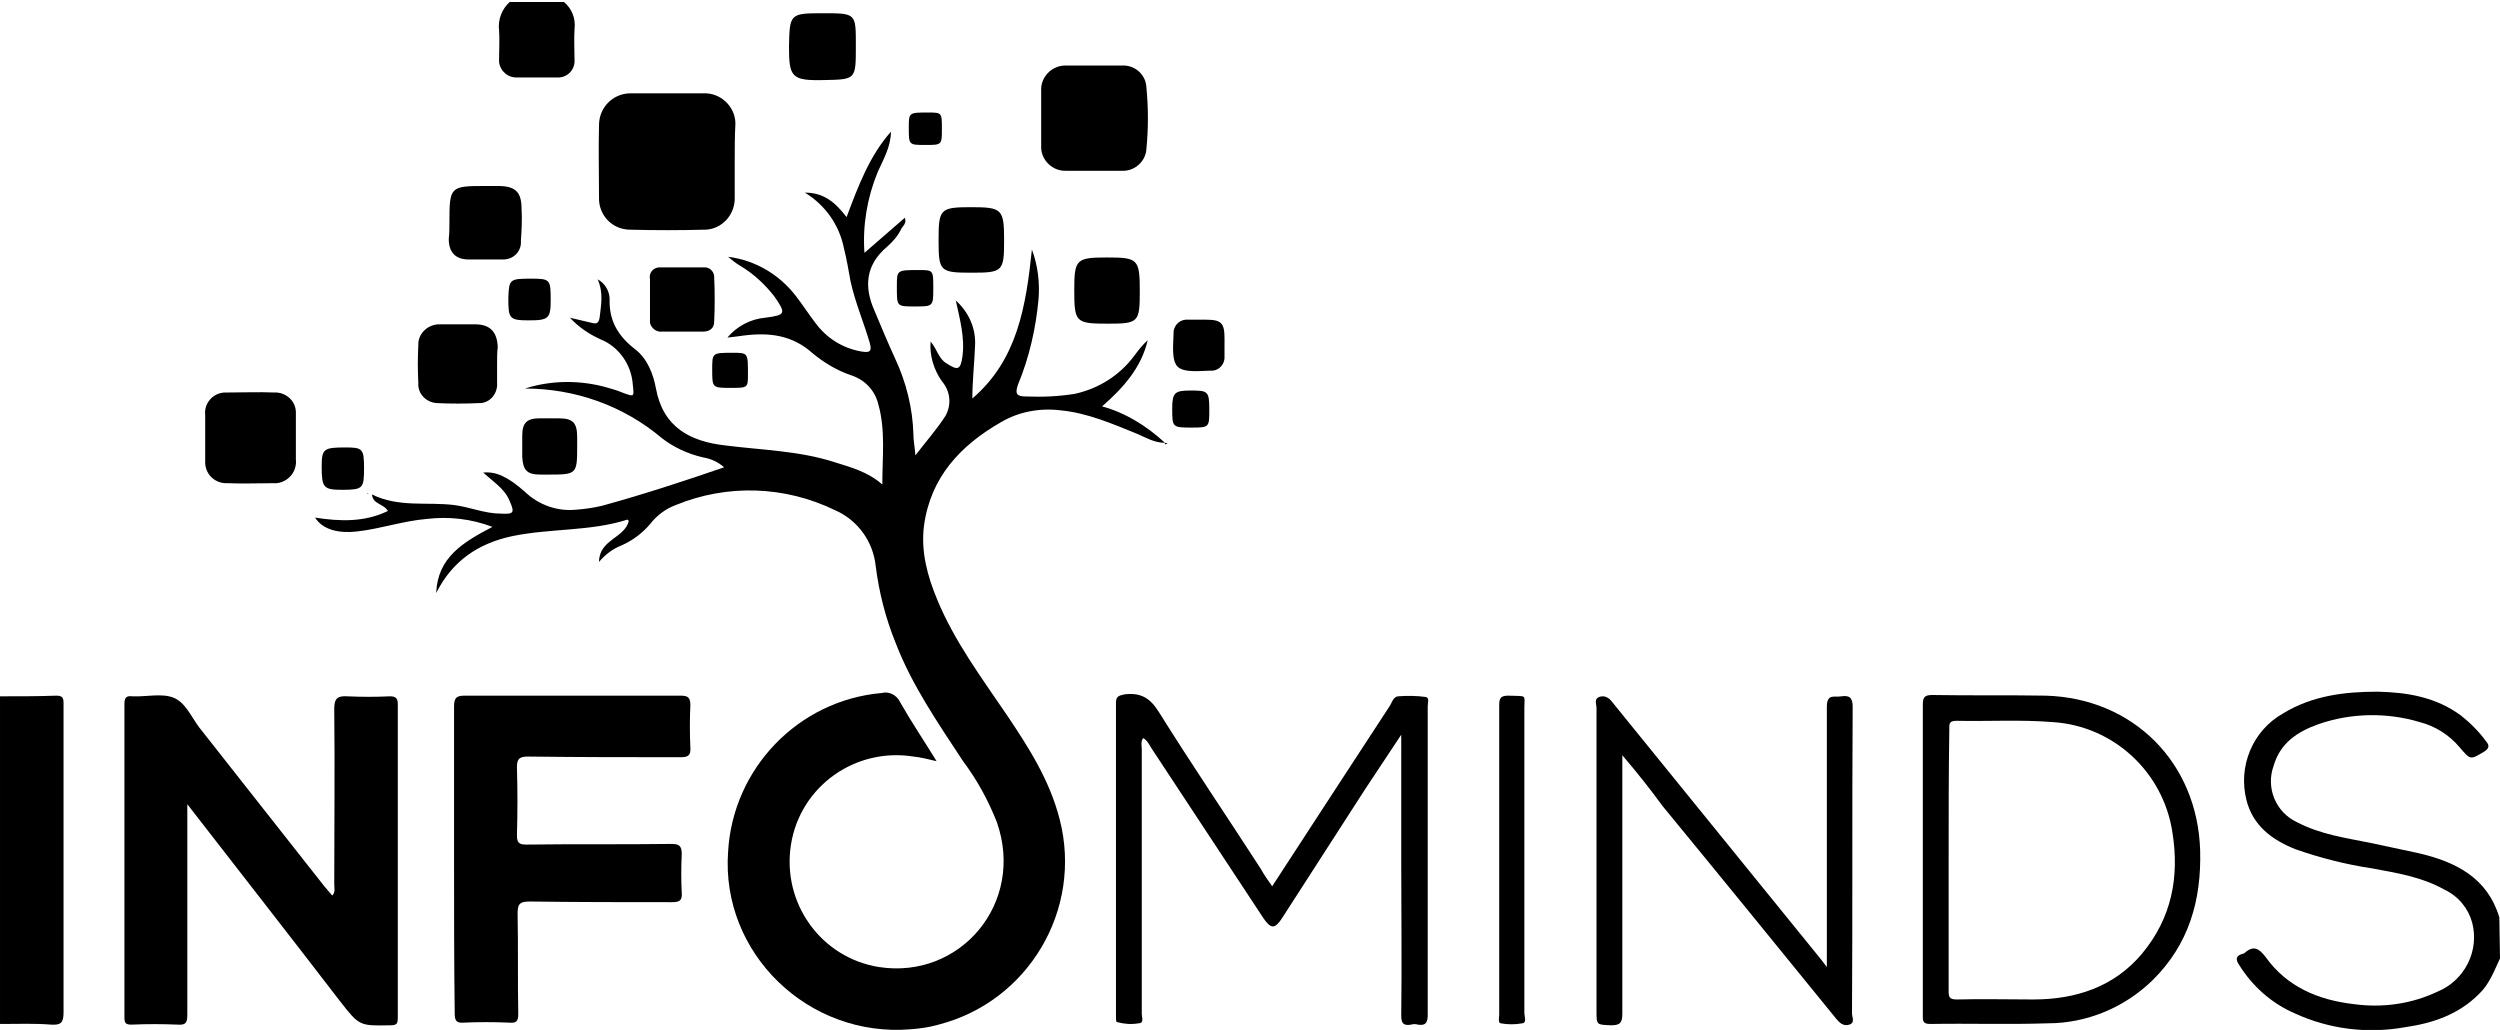 <?xml version="1.0" encoding="UTF-8"?>
<!-- Generator: Adobe Illustrator 27.2.0, SVG Export Plug-In . SVG Version: 6.00 Build 0)  -->
<svg xmlns="http://www.w3.org/2000/svg" xmlns:xlink="http://www.w3.org/1999/xlink" version="1.1" id="Layer_1" x="0px" y="0px" viewBox="0 0 377.7 155.6" style="enable-background:new 0 0 377.7 155.6;" xml:space="preserve">
<path d="M377.7,144.8c-0.9,1.9-1.6,3.9-3.2,5.4c-3.1,3.1-7,4.4-11.2,5c-5.6,1-11.4,0.3-16.6-2.1c-3.5-1.5-6.4-4.1-8.4-7.3  c-0.6-0.9-0.5-1.4,0.5-1.7c0.2,0,0.3-0.1,0.4-0.2c1.3-1.1,2.1-0.6,3.1,0.7c3.2,4.5,8,6.5,13.3,7.1c4.3,0.6,8.7,0,12.7-1.9  c4.1-1.7,6.3-6.2,5.2-10.4c-0.6-2.2-2.1-4-4.2-5c-3.4-1.9-7.1-2.5-10.9-3.2c-4-0.6-7.9-1.6-11.6-2.9c-3.5-1.4-6.4-3.5-7.4-7.4  c-1.3-5.1,0.9-10.5,5.5-13.1c4.4-2.7,9.3-3.3,14.3-3.3c4.5,0.1,8.8,0.8,12.6,3.6c1.4,1.1,2.7,2.4,3.8,3.9c0.5,0.6,0.5,1-0.2,1.5  c-2.2,1.3-2.1,1.4-3.8-0.6c-1.6-1.9-3.7-3.2-6-3.8c-5-1.5-10.4-1.4-15.3,0.3c-3.1,1.1-5.8,2.8-6.8,6.3c-1.2,3.3,0.3,7,3.5,8.5  c3.6,1.9,7.5,2.4,11.4,3.2c2.4,0.5,4.7,1,7,1.5c5.6,1.3,10.4,3.7,12.2,9.7L377.7,144.8z"></path>
<path d="M85.2,0.3c1.2,1,1.8,2.5,1.6,4.1c-0.1,1.5,0,3.1,0,4.6c0.1,1.4-0.9,2.6-2.3,2.7c-0.1,0-0.2,0-0.4,0c-2,0-4,0-5.9,0  c-1.4,0.1-2.6-0.9-2.8-2.3c0-0.2,0-0.3,0-0.5c0-1.5,0.1-2.9,0-4.3C75.2,3,75.8,1.4,77,0.3H85.2z"></path>
<path d="M0.3,154.7H0v-49.5h0.3C0.3,121.7,0.3,138.2,0.3,154.7z"></path>
<path d="M176,66.9c-1.6,0-2.9-0.8-4.3-1.4c-3.7-1.5-7.4-3.1-11.4-3.5c-3.2-0.4-6.4,0.2-9.1,1.8c-6.1,3.5-10.6,8.3-11.6,15.6  c-0.5,3.9,0.5,7.6,2,11.2c2.6,6.3,6.7,11.8,10.5,17.4c3.3,4.9,6.5,9.9,8,15.8c3.5,13.6-4.7,27.5-18.3,31c-1.4,0.4-2.8,0.6-4.2,0.7  c-15.5,1.3-28.7-11.5-27.6-26.8c0.7-12.6,10.6-22.9,23.2-24c1.1-0.3,2.3,0.3,2.8,1.4c1.7,3,3.6,5.8,5.5,8.9  c-1.3-0.3-2.4-0.6-3.5-0.7c-8.8-1.4-17.1,4.5-18.5,13.3s4.5,17.1,13.3,18.5c12.3,1.9,22.1-9.7,17.8-21.9c-1.3-3.3-3-6.4-5.1-9.2  c-3.8-5.8-7.7-11.4-10.2-17.9c-1.5-3.7-2.5-7.6-3-11.6c-0.4-3.7-2.7-6.9-6.1-8.4c-7.6-3.7-16.3-4-24.1-0.8c-1.6,0.6-2.9,1.6-3.9,2.9  c-1.2,1.4-2.7,2.5-4.3,3.2c-1.3,0.5-2.5,1.4-3.4,2.5c0-3.4,3.9-3.6,4.5-6.2c-0.1-0.1-0.2-0.2-0.2-0.2c-5.6,1.8-11.6,1.3-17.4,2.5  c-5.2,1.1-9.1,3.8-11.5,8.6c0.2-5.4,4.1-7.7,8.5-10c-3.2-1.2-6.5-1.6-9.9-1.2c-3.6,0.3-7,1.5-10.6,1.9c-2.6,0.3-5.1-0.2-6.3-2.1  c3.8,0.6,7.5,0.7,11-1c-0.6-1.1-2.3-1-2.4-2.5l0,0c4,2,8.3,1.1,12.4,1.6c2.4,0.3,4.6,1.3,7.1,1.3c1.9,0.1,2.1-0.1,1.3-1.9  c-0.4-1-1.1-1.8-1.9-2.5c-0.7-0.6-1.4-1.2-2.1-1.8c1.9-0.2,3.7,0.6,6.3,2.9c2.1,2,4.9,3,7.8,2.7c1.3-0.1,2.7-0.3,3.9-0.6  c6.2-1.7,12.3-3.7,18.4-5.8c-0.9-0.8-2-1.3-3.2-1.5c-2.2-0.5-4.4-1.5-6.2-2.9c-5.8-4.9-13.1-7.5-20.7-7.5c4.1-1.3,8.5-1.3,12.6-0.1  c0.7,0.2,1.4,0.4,2.1,0.7c1.9,0.7,1.8,0.7,1.6-1.2c-0.2-3-2.1-5.7-4.8-6.8c-1.8-0.8-3.4-1.9-4.7-3.3l3.4,0.8c0.7,0.2,1-0.1,1.1-0.9  c0.2-1.8,0.6-3.6-0.3-5.7c1.1,0.6,1.8,1.8,1.8,3c-0.1,3.3,1.3,5.6,3.9,7.6c1.8,1.4,2.7,3.7,3.1,5.9c1.1,5.9,5.2,8,10.5,8.6  c5.5,0.7,11.1,0.8,16.4,2.5c2.5,0.8,5,1.4,7.3,3.4c0-4.2,0.5-8.2-0.6-12.1c-0.5-2.1-2-3.7-4.1-4.4c-2.1-0.7-4.1-1.9-5.8-3.3  c-3.1-2.8-6.6-3.2-10.5-2.7c-0.7,0.1-1.4,0.2-2.4,0.3c1.4-1.7,3.5-2.8,5.7-3c3.1-0.4,3.2-0.6,1.4-3.2c-1.4-1.8-3.1-3.4-5.1-4.6  c-0.7-0.4-1.3-0.9-1.9-1.4c4.1,0.5,7.8,2.7,10.3,6c1,1.3,1.9,2.7,2.9,4c1.7,2.3,4.1,3.8,6.9,4.3c1.2,0.2,1.7,0.1,1.3-1.3  c-0.9-3.1-2.2-6.1-2.9-9.3c-0.3-1.7-0.6-3.4-1-5c-0.7-3.5-2.8-6.5-5.9-8.4c2.9,0,4.6,1.5,6.3,3.7c1.8-4.8,3.5-9.3,6.7-12.9  c0,2.2-1.1,4.1-2,6.1c-1.6,3.9-2.3,8.1-2,12.2l6.1-5.3c0.3,0.7-0.2,1.2-0.5,1.6c-0.5,1.1-1.3,2-2.2,2.8c-3.2,2.7-3.5,6-1.9,9.6  c1,2.4,2,4.8,3.1,7.2c1.7,3.6,2.7,7.6,2.8,11.6c0,0.9,0.2,1.8,0.3,3.1c1.6-2.1,3.2-3.9,4.5-5.9c1-1.7,0.8-3.8-0.5-5.3  c-1.2-1.7-1.9-3.9-1.7-6c1,1.2,1.2,2.6,2.4,3.3c1.7,1.1,2.1,1,2.4-1c0.4-2.9-0.4-5.7-1-8.5c2,1.8,3.1,4.3,2.9,7  c-0.1,2.6-0.4,5.2-0.4,7.8c6.8-5.8,8.1-13.9,9-22.5c0.9,2.4,1.2,5,1,7.5c-0.4,4.4-1.4,8.8-3.1,12.9c-0.5,1.4-0.2,1.8,1.2,1.8  c2.5,0.1,4.9,0,7.4-0.4c3.6-0.8,6.8-2.8,9-5.8c0.6-0.8,1.2-1.6,2-2.3c-1,4.2-3.7,7.2-6.9,10C169.9,62.3,173.2,64.3,176,66.9  L176,66.9z"></path>
<path d="M28.3,121.5v2c0,9.9,0,19.8,0,29.8c0,1.2-0.2,1.6-1.5,1.5c-2.3-0.1-4.6-0.1-6.9,0c-0.9,0-1.1-0.2-1.1-1.1  c0-15.8,0-31.6,0-47.4c0-1,0.4-1.2,1.2-1.1c2.1,0.1,4.4-0.5,6.2,0.2s2.7,2.9,3.9,4.5c6.3,8,12.6,16,18.9,24l1.2,1.4  c0.5-0.5,0.3-1.1,0.3-1.7c0-8.8,0.1-17.7,0-26.5c0-1.6,0.5-2,2-1.9c2.1,0.1,4.3,0.1,6.4,0c0.9,0,1.2,0.3,1.2,1.2  c0,15.8,0,31.5,0,47.3c0,0.9-0.1,1.2-1.1,1.2c-4.7,0.1-4.7,0.1-7.6-3.6C43.8,141.4,36.2,131.7,28.3,121.5z"></path>
<path d="M68.6,129.9c0-7.7,0-15.4,0-23.2c0-1.3,0.4-1.6,1.6-1.6c10.9,0,21.8,0,32.6,0c1.2,0,1.5,0.3,1.5,1.5c-0.1,2.1-0.1,4.2,0,6.3  c0.1,1.3-0.4,1.5-1.5,1.5c-7.7,0-15.3,0-23-0.1c-1.3,0-1.7,0.3-1.7,1.6c0.1,3.4,0.1,6.9,0,10.3c0,1.1,0.3,1.4,1.4,1.4  c7.3-0.1,14.6,0,21.9-0.1c1.1,0,1.6,0.2,1.6,1.5c-0.1,2-0.1,4,0,5.9c0.1,1.2-0.4,1.4-1.5,1.4c-7.2,0-14.4,0-21.5-0.1  c-1.6,0-1.8,0.5-1.8,1.9c0.1,5,0,10.1,0.1,15.1c0,1.1-0.3,1.4-1.4,1.3c-2.3-0.1-4.6-0.1-6.9,0c-1.1,0.1-1.3-0.4-1.3-1.4  C68.6,145.6,68.6,137.8,68.6,129.9z"></path>
<path d="M192.2,133.9c6-9.2,11.9-18.3,17.8-27.3c0.3-0.5,0.5-1.3,1.2-1.4c1.4-0.1,2.8-0.1,4.2,0.1c0.6,0.1,0.3,0.9,0.3,1.4  c0,10.8,0,21.6,0,32.5c0,4.7,0,9.4,0,14.1c0,1.2-0.3,1.7-1.5,1.5c-0.3-0.1-0.7-0.1-1,0c-1.2,0.2-1.5-0.2-1.5-1.4  c0.1-7.7,0-15.3,0-23V111c-2,3-3.7,5.6-5.5,8.3l-12.5,19.4c-1.1,1.7-1.7,1.7-2.9-0.1c-5.6-8.5-11.2-17-16.8-25.5  c-0.4-0.6-0.6-1.2-1.3-1.6c-0.4,0.6-0.2,1.2-0.2,1.7c0,13.3,0,26.7,0,40c0,0.5,0.4,1.4-0.5,1.4c-1.1,0.2-2.2,0.1-3.3-0.2  c-0.1-0.1-0.1-0.6-0.1-0.9c0-15.8,0-31.5,0-47.3c0-1,0.4-1.1,1.3-1.3c2.5-0.3,3.9,0.6,5.2,2.7c5,8,10.3,15.8,15.4,23.7  C191,132.2,191.5,132.9,192.2,133.9z"></path>
<path d="M290.5,129.9c0-7.8,0-15.5,0-23.3c0-1.1,0.1-1.6,1.4-1.6c5.7,0.1,11.5,0,17.2,0.1c13.2,0.4,22.9,10.1,23.3,23.4  c0.2,7.5-1.7,14.2-7.2,19.6c-4.2,4.1-9.9,6.5-15.8,6.5c-5.9,0.2-11.9,0-17.8,0.1c-1.2,0-1.1-0.6-1.1-1.4  C290.5,145.6,290.5,137.8,290.5,129.9z M294.4,129.9c0,6.6,0,13.2,0,19.8c0,0.9,0.1,1.3,1.2,1.3c3.9-0.1,7.7,0,11.6,0  c6.4,0,12.2-1.9,16.4-6.9c4.5-5.4,5.7-11.6,4.6-18.4c-1.4-9.1-8.9-16-18-16.6c-4.9-0.4-9.7-0.1-14.6-0.2c-1.2,0-1.1,0.5-1.1,1.4  C294.4,116.7,294.4,123.3,294.4,129.9z"></path>
<path d="M245.1,114.1v2c0,12.3,0,24.7,0,37c0,1.4-0.3,1.8-1.7,1.8c-2.2-0.1-2.2,0-2.2-2.2c0-15.3,0-30.6,0-45.8  c0-0.5-0.4-1.3,0.4-1.6s1.5,0.1,2,0.8c10.5,12.9,20.9,25.8,31.4,38.7c0.2,0.3,0.5,0.6,1,1.3V144c0-12.4,0-24.8,0-37.2  c0-2.1,1.2-1.4,2.2-1.6c1.3-0.2,1.7,0.3,1.7,1.6c-0.1,15.4,0,30.9-0.1,46.3c0,0.6,0.5,1.4-0.4,1.7s-1.5-0.3-2-0.9  c-8.7-10.7-17.4-21.4-26.2-32.1C249.3,119.2,247.4,116.8,245.1,114.1z"></path>
<path d="M0.3,154.7c0-16.5,0-33,0-49.5c2.7,0,5.4,0,8.2-0.1c0.9,0,1.1,0.3,1.1,1.1c0,0.2,0,0.4,0,0.7c0,15.4,0,30.7,0,46.1  c0,1.5-0.4,1.9-1.9,1.8C5.3,154.6,2.8,154.7,0.3,154.7z"></path>
<path d="M111,24.5c0,1.8,0,3.5,0,5.3c0.1,2.6-1.9,4.8-4.4,4.9c-0.1,0-0.1,0-0.2,0c-3.7,0.1-7.5,0.1-11.2,0c-2.7,0-4.8-2.2-4.7-4.9  l0,0c0-3.6-0.1-7.3,0-10.9c0-2.6,2-4.7,4.6-4.8c0.1,0,0.2,0,0.3,0c3.6,0,7.3,0,10.9,0c2.5-0.1,4.7,1.9,4.8,4.4c0,0.1,0,0.2,0,0.3  C111,20.7,111,22.6,111,24.5z"></path>
<path d="M165.3,9.9c1.4,0,2.8,0,4.2,0c1.9-0.1,3.6,1.3,3.7,3.3l0,0c0.3,3.1,0.3,6.2,0,9.3c-0.1,1.9-1.8,3.4-3.7,3.3l0,0  c-2.8,0-5.6,0-8.4,0c-2,0.1-3.7-1.5-3.8-3.4c0-0.1,0-0.2,0-0.3c0-2.8,0-5.6,0-8.4c-0.1-2,1.5-3.7,3.5-3.8c0.1,0,0.2,0,0.3,0  C162.5,9.9,163.9,9.9,165.3,9.9z"></path>
<path d="M226.5,130c0-7.8,0-15.6,0-23.5c0-1.1,0.3-1.4,1.4-1.4c2.9,0.1,2.4-0.2,2.4,1.8c0,15.4,0,30.8,0,46.1c0,0.6,0.4,1.5-0.3,1.6  c-1.1,0.2-2.2,0.2-3.3,0c-0.4-0.1-0.2-0.9-0.2-1.3C226.5,145.5,226.5,137.7,226.5,130z"></path>
<path d="M44.7,66.2c0,1.1,0,2.1,0,3.2c0.2,1.8-1.1,3.4-2.9,3.6c-0.2,0-0.3,0-0.5,0c-2.3,0-4.6,0.1-6.9,0c-1.8,0.1-3.3-1.2-3.4-3  c0-0.1,0-0.3,0-0.4c0-2.3,0-4.6,0-6.9c-0.2-1.7,1.1-3.3,2.9-3.4c0.2,0,0.4,0,0.6,0c2.3,0,4.6-0.1,6.9,0c1.8-0.1,3.3,1.3,3.3,3  c0,0.1,0,0.3,0,0.4C44.7,63.8,44.7,65,44.7,66.2z"></path>
<path d="M75.1,55c0,1,0,1.9,0,2.9c0.1,1.5-1,2.9-2.5,3c-0.1,0-0.2,0-0.2,0c-2.1,0.1-4.3,0.1-6.4,0c-1.6-0.1-2.9-1.4-2.8-3v-0.1  c-0.1-1.9-0.1-3.7,0-5.6c-0.1-1.7,1.3-3.1,3-3.2c0.1,0,0.2,0,0.3,0c1.8,0,3.5,0,5.3,0c2.2,0,3.3,1.1,3.4,3.4  C75.1,53.2,75.1,54.1,75.1,55z"></path>
<path d="M67.9,33.6c0-5.4,0.1-5.5,5.4-5.5h1.9c2.7,0,3.6,0.9,3.6,3.5c0.1,1.6,0,3.2-0.1,4.8c0.1,1.5-1,2.7-2.5,2.8  c-0.1,0-0.3,0-0.4,0c-1.7,0-3.3,0-5,0c-2,0-3-1.1-3-3.1C67.9,35.2,67.9,34.4,67.9,33.6z"></path>
<path d="M129.3,7c0,5.1,0,5-5,5.1c-4.7,0.1-5.1-0.5-5.1-5c0.1-5,0.1-5.1,5.1-5.1C129.4,2,129.3,2,129.3,7z"></path>
<path d="M98.2,45.2c0-1,0-2,0-3c-0.2-0.9,0.4-1.7,1.3-1.8c0.1,0,0.3,0,0.4,0c2.1,0,4.3,0,6.4,0c0.8-0.1,1.5,0.5,1.6,1.3  c0,0.1,0,0.1,0,0.2c0.1,2.2,0.1,4.5,0,6.7c0,1-0.7,1.5-1.7,1.5H100c-0.8,0.1-1.6-0.5-1.8-1.3c0-0.2,0-0.3,0-0.5  C98.2,47.2,98.2,46.2,98.2,45.2z"></path>
<path d="M146.8,41.2c-4.8,0-5-0.2-5-4.9s0.2-5,4.9-5s5,0.3,5,5S151.5,41.2,146.8,41.2z"></path>
<path d="M172.2,44c0,4.7-0.2,4.9-4.8,4.9c-4.9,0-5.1-0.2-5.1-5.1c0-4.6,0.3-4.9,4.9-4.9C171.9,38.9,172.2,39.1,172.2,44z"></path>
<path d="M87.2,67.5c0,4.1-0.1,4.2-4.2,4.2h-1.4c-2,0-2.6-0.7-2.7-2.7c0-1.1,0-2.1,0-3.2c0-1.9,0.7-2.6,2.6-2.6c1,0,1.9,0,2.9,0  c2.2,0,2.8,0.7,2.8,2.9L87.2,67.5z"></path>
<path d="M185,52c0,0.6,0,1.2,0,1.8c0.1,1.1-0.7,2.1-1.8,2.2c-0.1,0-0.2,0-0.2,0h-0.2c-5.4,0.3-5.8-0.1-5.5-5.5  c-0.1-1.1,0.7-2.1,1.8-2.2c0.1,0,0.3,0,0.4,0c0.9,0,1.8,0,2.7,0c2.3,0,2.8,0.5,2.8,2.8V52z"></path>
<path d="M55,70.8c0,3-0.2,3.2-3.3,3.2c-2.8,0-3.1-0.3-3.1-3.5c0-2.7,0.3-2.9,3.6-2.9C54.8,67.6,55,67.8,55,70.8z"></path>
<path d="M80.2,42.1c2.9,0,3,0.1,3,3.2c0,2.8-0.3,3.1-3.3,3.1s-3.1-0.3-3.1-3.4C76.9,42.2,77,42.1,80.2,42.1z"></path>
<path d="M182.7,61.9c0,2.7,0,2.7-2.8,2.7s-2.8-0.1-2.8-2.9c0-2.4,0.4-2.7,2.8-2.7C182.5,59,182.7,59.1,182.7,61.9z"></path>
<path d="M110.4,58.6c-2.8,0-2.8,0-2.8-2.8c0-2.5,0-2.5,3.1-2.5c2.3,0,2.3,0,2.3,3.2C113,58.6,113,58.6,110.4,58.6z"></path>
<path d="M141,43.5c0,2.8,0,2.8-2.8,2.8s-2.7,0-2.7-3.1c0-2.4,0-2.4,3.3-2.4C141,40.8,141,40.8,141,43.5z"></path>
<path d="M142.3,19.5c0,2.4,0,2.4-2.5,2.4s-2.5,0-2.5-2.6c0-2.3,0-2.3,2.9-2.3C142.3,17,142.3,17,142.3,19.5z"></path>
<path d="M176,66.9l0.4,0.1c-0.1,0-0.1,0.1-0.2,0.1S175.9,67.2,176,66.9L176,66.9z"></path>
<path d="M55.7,74.6h-0.2v-0.1L55.7,74.6L55.7,74.6z"></path>
</svg>
